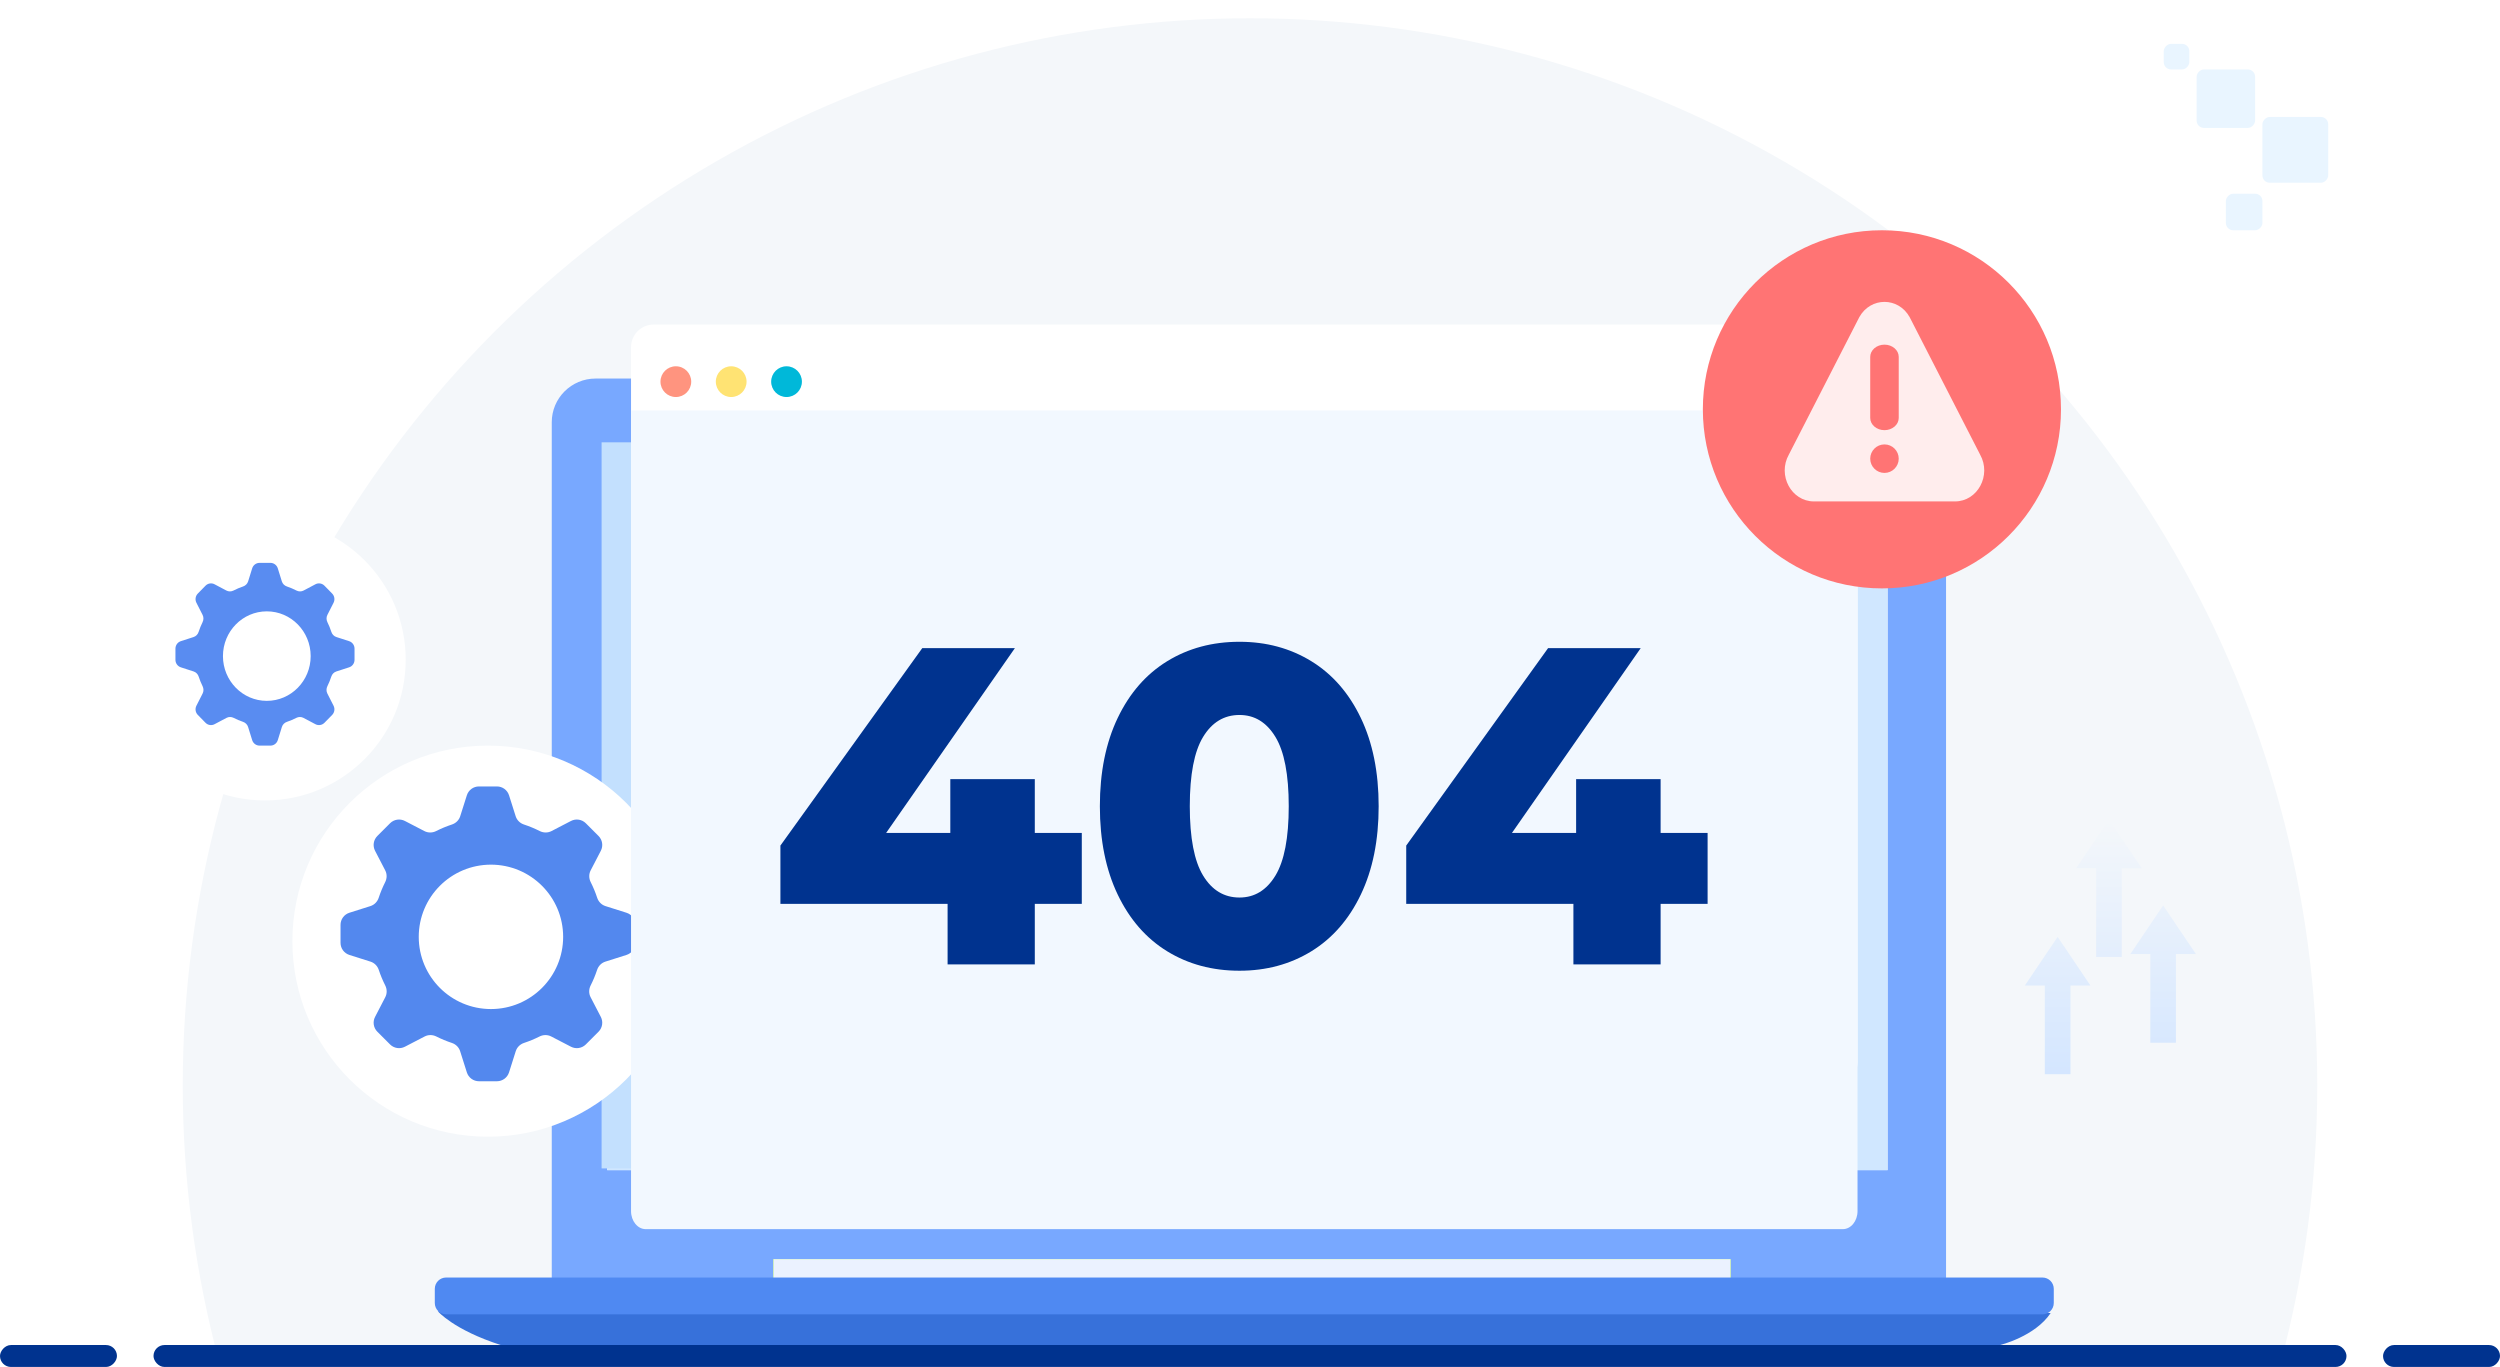 <svg width="684" height="374" viewBox="0 0 684 374" fill="none" xmlns="http://www.w3.org/2000/svg">
<mask id="mask0" mask-type="alpha" maskUnits="userSpaceOnUse" x="38" y="0" width="616" height="369">
<rect x="38" width="616" height="369" fill="white"/>
</mask>
<g mask="url(#mask0)">
<circle cx="342" cy="297" r="292" fill="#F4F7FA"/>
</g>
<path d="M530.334 187.791C529.323 187.791 528.502 188.61 528.502 189.617C528.502 190.624 529.323 191.439 530.334 191.439C531.34 191.439 532.165 190.624 532.165 189.617C532.165 188.61 531.34 187.791 530.334 187.791" fill="#00FAE3"/>
<path d="M532.439 350.371H150.96V115.524C150.96 108.923 156.33 103.571 162.954 103.571H520.445C527.068 103.571 532.439 108.923 532.439 115.524V350.371Z" fill="#78A8FF"/>
<path d="M166.119 320.151H516.439V122.878H166.119V320.151Z" fill="white"/>
<path d="M166.119 320.151H516.439V122.878H166.119V320.151Z" fill="#D0E7FF"/>
<path d="M211.593 351.211H473.491V344.495H211.593V351.211Z" fill="#AAFF00"/>
<path d="M211.593 351.211H473.491V344.495H211.593V351.211Z" fill="#EBF2FF"/>
<path d="M119.802 358.766C119.802 358.766 124.104 363.845 137.014 368H547.206C547.206 368 556.768 365.692 561.071 359.228L119.802 358.766Z" fill="#3771DA"/>
<path d="M558.821 359.605H122.053C120.345 359.605 118.96 358.217 118.96 356.505V352.632C118.96 350.92 120.345 349.532 122.053 349.532H558.821C560.529 349.532 561.913 350.92 561.913 352.632V356.505C561.913 358.217 560.529 359.605 558.821 359.605" fill="#4F89F2"/>
<path d="M344.647 111.126C344.647 109.271 343.139 107.768 341.279 107.768C339.418 107.768 337.91 109.271 337.91 111.126C337.91 112.98 339.418 114.483 341.279 114.483C343.139 114.483 344.647 112.98 344.647 111.126" fill="#1A2E35"/>
<path d="M296.662 108.607H213.26C212.339 108.607 211.593 107.856 211.593 106.929C211.593 106.001 212.339 105.25 213.26 105.25H296.662C297.583 105.25 298.331 106.001 298.331 106.929C298.331 107.856 297.583 108.607 296.662 108.607Z" fill="#90B7DD"/>
<path d="M467.612 108.607H384.211C383.289 108.607 382.542 107.856 382.542 106.929C382.542 106.001 383.289 105.25 384.211 105.25H467.612C468.534 105.25 469.28 106.001 469.28 106.929C469.28 107.856 468.534 108.607 467.612 108.607Z" fill="#90B7DD"/>
<rect x="231.711" y="122.363" width="284.564" height="25.503" fill="#C3E0FE"/>
<rect x="164.598" y="121.02" width="68.456" height="198.658" fill="#C3E0FE"/>
<ellipse cx="180.537" cy="131.759" rx="2.517" ry="2.685" fill="#DDEEFF"/>
<ellipse cx="191.444" cy="131.759" rx="2.517" ry="2.685" fill="#DDEEFF"/>
<ellipse cx="202.349" cy="131.759" rx="2.517" ry="2.685" fill="#DDEEFF"/>
<rect opacity="0.339" x="473.322" y="194.846" width="26.846" height="26.846" rx="8" fill="#AED7FF"/>
<rect opacity="0.339" x="473.322" y="265.987" width="26.846" height="26.846" rx="8" fill="#AED7FF"/>
<rect opacity="0.339" x="473.322" y="159.946" width="26.846" height="26.846" rx="8" fill="#AED7FF"/>
<rect opacity="0.339" x="473.322" y="229.745" width="26.846" height="26.846" rx="8" fill="#AED7FF"/>
<g filter="url(#filter0_d)">
<rect x="172.651" y="86.792" width="335.57" height="208.054" rx="6.21" fill="white"/>
</g>
<circle cx="184.911" cy="104.421" r="4.206" fill="#FF947F"/>
<circle cx="200.054" cy="104.421" r="4.206" fill="#FFE373"/>
<circle cx="215.197" cy="104.421" r="4.206" fill="#00B8D9"/>
<g filter="url(#filter1_d)">
<circle cx="133.5" cy="255.5" r="53.5" fill="white"/>
</g>
<g filter="url(#filter2_d)">
<circle cx="72.5" cy="178.5" r="38.5" fill="white"/>
</g>
<path fill-rule="evenodd" clip-rule="evenodd" d="M139.273 217.596C138.815 216.151 137.473 215.169 135.958 215.169H131.042C129.527 215.169 128.186 216.151 127.728 217.596L125.914 223.321C125.573 224.399 124.722 225.23 123.646 225.585C122.155 226.077 120.713 226.679 119.329 227.379C118.316 227.892 117.124 227.907 116.116 227.385L110.78 224.616C109.434 223.918 107.792 224.172 106.72 225.244L103.244 228.72C102.172 229.791 101.919 231.434 102.617 232.78L105.393 238.131C105.915 239.137 105.9 240.327 105.39 241.339C104.695 242.717 104.099 244.152 103.61 245.636C103.256 246.712 102.425 247.565 101.344 247.907L95.596 249.727C94.151 250.185 93.169 251.527 93.169 253.042V257.958C93.169 259.473 94.151 260.814 95.596 261.273L101.369 263.101C102.446 263.442 103.276 264.291 103.632 265.365C104.12 266.836 104.714 268.259 105.404 269.625C105.916 270.638 105.932 271.83 105.409 272.837L102.617 278.221C101.919 279.566 102.172 281.209 103.244 282.28L106.72 285.756C107.792 286.828 109.434 287.082 110.78 286.384L116.178 283.583C117.184 283.061 118.374 283.076 119.386 283.586C120.746 284.271 122.162 284.86 123.625 285.344C124.7 285.699 125.55 286.529 125.892 287.608L127.728 293.404C128.186 294.849 129.527 295.831 131.042 295.831H135.958C137.473 295.831 138.815 294.849 139.273 293.404L141.108 287.608C141.451 286.529 142.301 285.699 143.375 285.344C144.839 284.86 146.255 284.271 147.614 283.586C148.627 283.077 149.817 283.061 150.822 283.583L156.22 286.384C157.566 287.082 159.209 286.828 160.281 285.756L163.756 282.28C164.828 281.209 165.082 279.566 164.384 278.221L161.591 272.837C161.068 271.83 161.084 270.638 161.596 269.625C162.287 268.259 162.88 266.836 163.368 265.365C163.724 264.291 164.554 263.442 165.632 263.101L171.404 261.273C172.849 260.814 173.831 259.473 173.831 257.958V253.042C173.831 251.527 172.849 250.185 171.404 249.727L165.656 247.907C164.576 247.565 163.745 246.712 163.391 245.636C162.902 244.151 162.305 242.716 161.611 241.337C161.101 240.325 161.086 239.135 161.608 238.13L164.384 232.779C165.082 231.434 164.828 229.791 163.756 228.72L160.281 225.244C159.209 224.172 157.566 223.918 156.22 224.616L150.886 227.384C149.879 227.906 148.687 227.891 147.674 227.378C146.29 226.678 144.847 226.077 143.354 225.585C142.279 225.23 141.428 224.399 141.086 223.32L139.273 217.596ZM114.569 256.323C114.569 245.413 123.414 236.569 134.323 236.569C145.233 236.569 154.077 245.413 154.077 256.323C154.077 267.233 145.233 276.077 134.323 276.077C123.414 276.077 114.569 267.233 114.569 256.323Z" fill="#5388EE"/>
<path fill-rule="evenodd" clip-rule="evenodd" d="M76.007 155.504C75.729 154.608 74.914 154 73.993 154H71.007C70.086 154 69.271 154.608 68.993 155.504L67.892 159.053C67.684 159.722 67.167 160.237 66.514 160.456C65.608 160.762 64.732 161.134 63.891 161.569C63.276 161.886 62.552 161.896 61.939 161.572L58.698 159.856C57.881 159.423 56.883 159.58 56.232 160.245L54.12 162.4C53.469 163.064 53.315 164.082 53.739 164.916L55.426 168.233C55.743 168.857 55.734 169.595 55.423 170.222C55.002 171.076 54.639 171.966 54.342 172.886C54.127 173.553 53.622 174.081 52.966 174.293L49.474 175.422C48.597 175.706 48 176.537 48 177.477V180.523C48 181.463 48.597 182.294 49.474 182.578L52.981 183.712C53.636 183.923 54.14 184.45 54.356 185.115C54.652 186.027 55.013 186.909 55.432 187.756C55.743 188.384 55.753 189.123 55.435 189.747L53.739 193.084C53.315 193.918 53.469 194.936 54.12 195.6L56.232 197.755C56.883 198.419 57.881 198.577 58.698 198.144L61.977 196.408C62.589 196.084 63.311 196.094 63.926 196.41C64.752 196.834 65.612 197.199 66.501 197.5C67.154 197.72 67.67 198.234 67.878 198.903L68.993 202.496C69.271 203.392 70.086 204 71.007 204H73.993C74.914 204 75.729 203.392 76.007 202.496L77.122 198.903C77.33 198.234 77.846 197.72 78.499 197.5C79.388 197.199 80.248 196.834 81.074 196.41C81.689 196.094 82.412 196.085 83.023 196.408L86.302 198.144C87.119 198.577 88.117 198.419 88.768 197.755L90.88 195.6C91.531 194.936 91.685 193.918 91.261 193.084L89.564 189.747C89.247 189.123 89.257 188.384 89.568 187.756C89.987 186.909 90.348 186.027 90.644 185.115C90.86 184.45 91.364 183.923 92.019 183.712L95.526 182.578C96.403 182.294 97 181.463 97 180.523V177.477C97 176.537 96.403 175.706 95.526 175.422L92.034 174.293C91.378 174.081 90.873 173.553 90.658 172.885C90.361 171.965 89.999 171.075 89.577 170.221C89.267 169.594 89.258 168.856 89.575 168.233L91.261 164.916C91.685 164.082 91.531 163.064 90.88 162.4L88.768 160.245C88.117 159.58 87.119 159.423 86.302 159.856L83.061 161.571C82.45 161.896 81.726 161.886 81.11 161.568C80.269 161.134 79.393 160.762 78.486 160.456C77.833 160.237 77.316 159.722 77.108 159.052L76.007 155.504ZM61 179.51C61 172.748 66.373 167.265 73 167.265C79.627 167.265 85 172.748 85 179.51C85 186.273 79.627 191.755 73 191.755C66.373 191.755 61 186.273 61 179.51Z" fill="#598CF1"/>
<path d="M508.221 112.295V331.354C508.221 334.083 506.418 336.295 504.194 336.295H176.678C174.454 336.295 172.651 334.083 172.651 331.354V112.295H508.221Z" fill="#F2F8FF"/>
<circle cx="514.893" cy="111.993" r="48.993" fill="#FF7474"/>
<path fill-rule="evenodd" clip-rule="evenodd" d="M541.755 124.371L522.47 86.752C519.371 81.216 511.818 81.209 508.716 86.752L489.432 124.371C486.264 130.027 490.099 137.19 496.307 137.19H534.878C541.08 137.19 544.922 130.033 541.755 124.371ZM515.593 129.391C513.443 129.391 511.693 127.641 511.693 125.492C511.693 123.342 513.443 121.592 515.593 121.592C517.742 121.592 519.492 123.342 519.492 125.492C519.492 127.641 517.742 129.391 515.593 129.391ZM515.593 117.693C517.742 117.693 519.492 116.193 519.492 114.35V97.638C519.492 95.796 517.742 94.296 515.593 94.296C513.443 94.296 511.693 95.796 511.693 97.638V114.35C511.693 116.193 513.443 117.693 515.593 117.693Z" fill="#FFEDED"/>
<path fill-rule="evenodd" clip-rule="evenodd" d="M358.781 260.275C353.012 263.819 346.46 265.591 339.124 265.591C331.707 265.591 325.113 263.819 319.344 260.275C313.575 256.731 309.063 251.559 305.807 244.76C302.552 237.96 300.924 229.904 300.924 220.591C300.924 211.277 302.552 203.221 305.807 196.422C309.063 189.622 313.575 184.45 319.344 180.907C325.113 177.363 331.707 175.591 339.124 175.591C346.46 175.591 353.012 177.363 358.781 180.907C364.55 184.45 369.063 189.622 372.318 196.422C375.574 203.221 377.201 211.277 377.201 220.591C377.201 229.904 375.574 237.96 372.318 244.76C369.063 251.559 364.55 256.731 358.781 260.275ZM283.122 247.294V263.86H259.262V247.294H213.52V231.346L252.339 177.321H277.682L242.449 227.885H260.004V213.173H283.122V227.885H295.979V247.294H283.122ZM339.124 245.563C334.921 245.563 331.604 243.564 329.172 239.567C326.741 235.57 325.526 229.244 325.526 220.591C325.526 211.937 326.741 205.611 329.172 201.614C331.604 197.617 334.921 195.618 339.124 195.618C343.245 195.618 346.521 197.617 348.953 201.614C351.384 205.611 352.6 211.937 352.6 220.591C352.6 229.244 351.384 235.57 348.953 239.567C346.521 243.564 343.245 245.563 339.124 245.563ZM454.344 247.294V263.86H430.484V247.294H384.743V231.346L423.561 177.321H448.905L413.671 227.885H431.226V213.173H454.344V227.885H467.201V247.294H454.344Z" fill="#00338F"/>
<path fill-rule="evenodd" clip-rule="evenodd" d="M571.941 269.637L562.97 256.332V256.331L554 269.635H559.46V293.897H566.48V269.637H571.941ZM591.832 247.724L600.803 261.028H595.342V285.289H588.322V261.028H582.862L591.832 247.724ZM577.012 224.245L585.982 237.549H580.521V261.81H573.501V237.548H568.041L577.011 224.244L577.012 224.245Z" fill="url(#paint0_linear)"/>
<rect width="18" height="18" rx="2" transform="matrix(-1 0 0 1 637 32)" fill="#E9F5FF"/>
<rect width="16" height="16" rx="2" transform="matrix(-1 0 0 1 617 19)" fill="#E9F5FF"/>
<rect width="10" height="10" rx="2" transform="matrix(-1 0 0 1 619 53)" fill="#E9F5FF"/>
<rect width="7" height="7" rx="2" transform="matrix(-1 0 0 1 599 12)" fill="#E9F5FF"/>
<rect x="42" y="368" width="600" height="6" rx="3" fill="#00338F"/>
<rect width="32" height="6" rx="3" transform="matrix(1 0 0 -1 652 374)" fill="#00338F"/>
<rect width="32" height="6" rx="3" transform="matrix(1 0 0 -1 0 374)" fill="#00338F"/>
<defs>
<filter id="filter0_d" x="151.651" y="67.792" width="377.57" height="250.054" filterUnits="userSpaceOnUse" color-interpolation-filters="sRGB">
<feFlood flood-opacity="0" result="BackgroundImageFix"/>
<feColorMatrix in="SourceAlpha" type="matrix" values="0 0 0 0 0 0 0 0 0 0 0 0 0 0 0 0 0 0 127 0" result="hardAlpha"/>
<feOffset dy="2"/>
<feGaussianBlur stdDeviation="10.5"/>
<feColorMatrix type="matrix" values="0 0 0 0 0.366 0 0 0 0 0.466 0 0 0 0 0.657 0 0 0 0.25 0"/>
<feBlend mode="normal" in2="BackgroundImageFix" result="effect1_dropShadow"/>
<feBlend mode="normal" in="SourceGraphic" in2="effect1_dropShadow" result="shape"/>
</filter>
<filter id="filter1_d" x="59" y="183" width="149" height="149" filterUnits="userSpaceOnUse" color-interpolation-filters="sRGB">
<feFlood flood-opacity="0" result="BackgroundImageFix"/>
<feColorMatrix in="SourceAlpha" type="matrix" values="0 0 0 0 0 0 0 0 0 0 0 0 0 0 0 0 0 0 127 0" result="hardAlpha"/>
<feOffset dy="2"/>
<feGaussianBlur stdDeviation="10.5"/>
<feColorMatrix type="matrix" values="0 0 0 0 0.366 0 0 0 0 0.466 0 0 0 0 0.657 0 0 0 0.25 0"/>
<feBlend mode="normal" in2="BackgroundImageFix" result="effect1_dropShadow"/>
<feBlend mode="normal" in="SourceGraphic" in2="effect1_dropShadow" result="shape"/>
</filter>
<filter id="filter2_d" x="13" y="121" width="119" height="119" filterUnits="userSpaceOnUse" color-interpolation-filters="sRGB">
<feFlood flood-opacity="0" result="BackgroundImageFix"/>
<feColorMatrix in="SourceAlpha" type="matrix" values="0 0 0 0 0 0 0 0 0 0 0 0 0 0 0 0 0 0 127 0" result="hardAlpha"/>
<feOffset dy="2"/>
<feGaussianBlur stdDeviation="10.5"/>
<feColorMatrix type="matrix" values="0 0 0 0 0.886 0 0 0 0 0.925 0 0 0 0 1 0 0 0 1 0"/>
<feBlend mode="normal" in2="BackgroundImageFix" result="effect1_dropShadow"/>
<feBlend mode="normal" in="SourceGraphic" in2="effect1_dropShadow" result="shape"/>
</filter>
<linearGradient id="paint0_linear" x1="554" y1="293.897" x2="554" y2="224.244" gradientUnits="userSpaceOnUse">
<stop stop-color="#D4E6FF"/>
<stop offset="1" stop-color="#F4F7FA"/>
</linearGradient>
</defs>
</svg>
